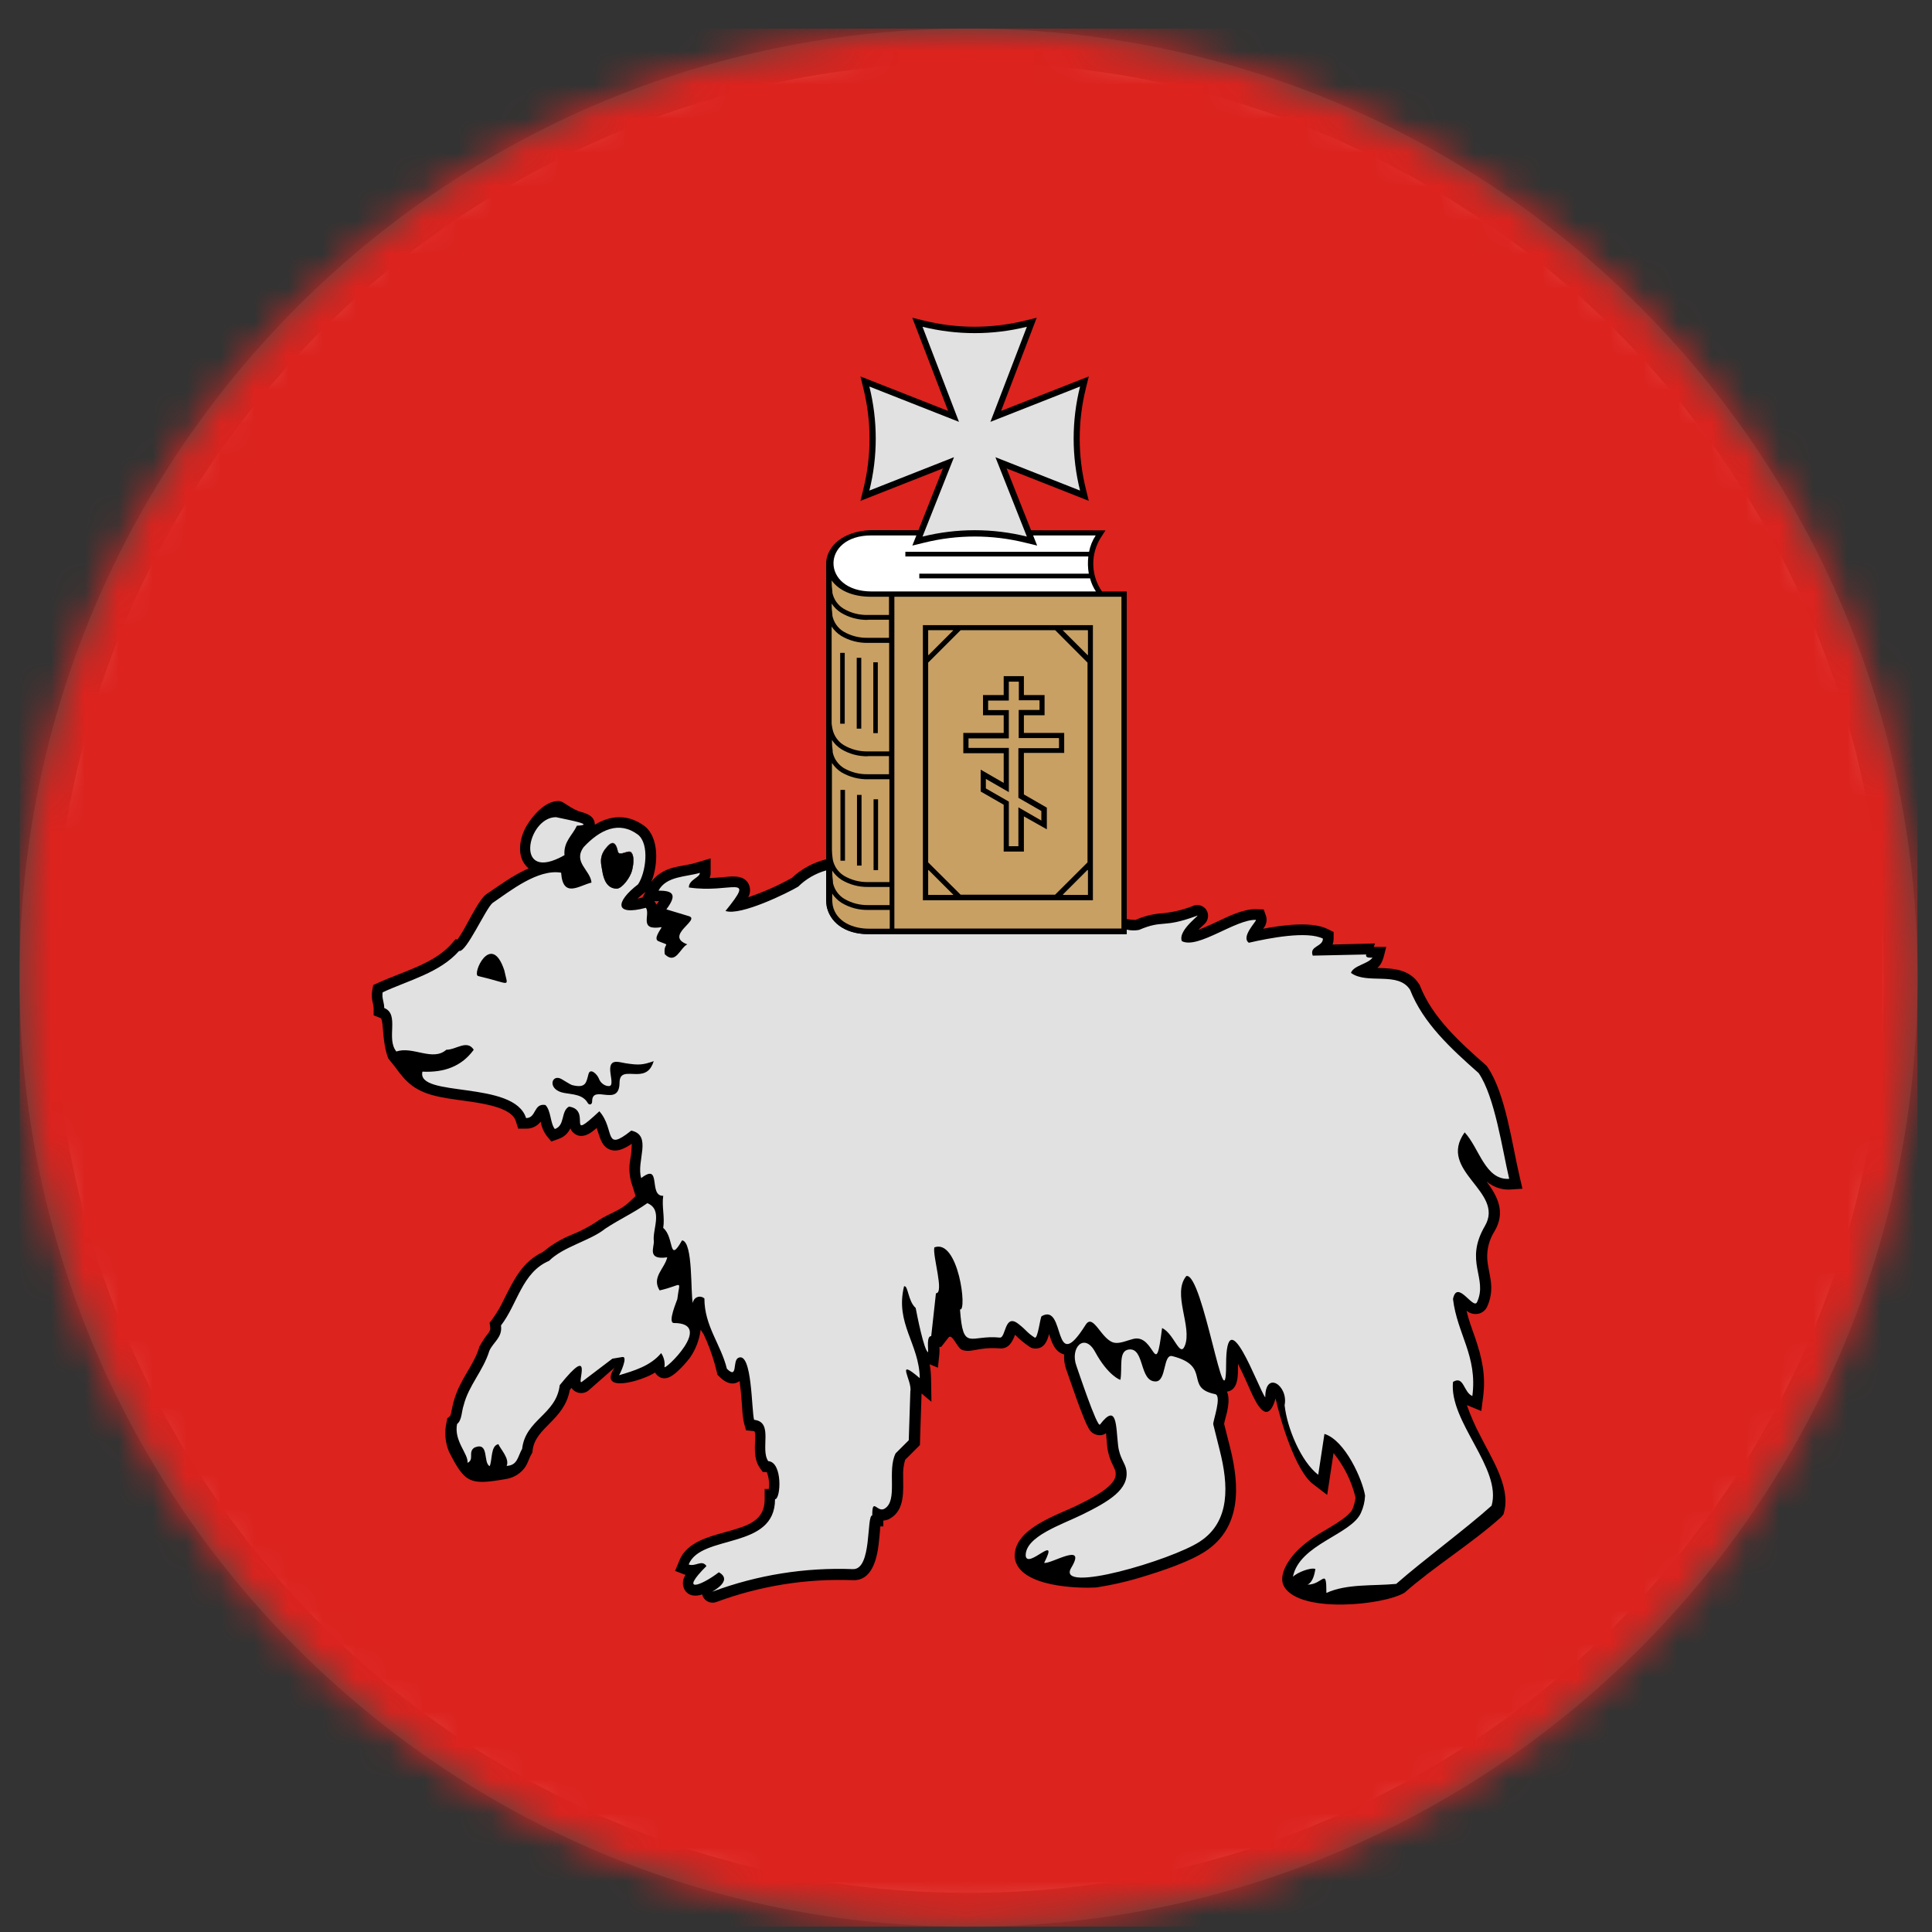 <svg width="57" height="57" viewBox="0 0 57 57" fill="none" xmlns="http://www.w3.org/2000/svg">
<rect x="0" y="0" width="57" height="57" fill="#333333" stroke="none"/>
<g clip-path="url(#clip0_3985_1248)">
<path d="M28.576 1.344C43.763 1.344 56.076 13.656 56.076 28.844C56.076 44.032 43.763 56.344 28.576 56.344C13.388 56.344 1.076 44.032 1.076 28.844C1.076 13.656 13.388 1.344 28.576 1.344Z" fill="white" stroke="#4A4743"/>
<mask id="mask0_3985_1248" style="mask-type:alpha" maskUnits="userSpaceOnUse" x="0" y="0" width="57" height="57">
<circle cx="28.576" cy="28.844" r="28" fill="#D9D9D9"/>
</mask>
<g mask="url(#mask0_3985_1248)">
<path d="M54.492 -2.719H2.642V47.442C2.69 50.735 3.93 53.748 7.077 55.174C8.106 55.627 9.211 55.884 10.335 55.93H10.349C12.468 55.923 14.604 55.618 16.708 55.387C17.942 55.252 19.183 55.135 20.426 55.105C21.105 55.116 21.782 55.193 22.447 55.335C23.856 55.627 25.195 56.191 26.388 56.997C27.295 57.627 28.233 58.533 28.571 59.612L28.815 60.413L29.067 59.612C29.573 58.005 31.421 56.661 32.88 55.967C34.025 55.422 35.402 55.026 36.681 55.094H36.695C40.118 55.094 43.518 55.61 46.923 55.9C47.989 55.974 49.057 55.792 50.038 55.37C51.407 54.759 52.541 53.721 53.27 52.411C54.16 50.867 54.513 49.07 54.51 47.303L54.492 -2.719ZM18.644 25.69C18.591 25.89 18.353 26.215 18.196 26.215C17.917 26.215 17.807 25.963 17.765 25.674C17.744 25.518 17.654 25.276 17.887 25.008C18.009 24.859 18.152 24.755 18.229 25.119C18.262 25.277 18.528 25.07 18.612 25.138C18.719 25.226 18.696 25.494 18.644 25.69Z" fill="#694B32"/>
<path d="M54.23 -2.453H2.904L-6.2 26.219L2.904 47.444C2.99 53.177 6.586 55.486 10.344 55.672C13.541 55.661 12.69 64.863 16.048 64.786C19.725 64.826 28.522 63.83 29.301 66.324C30.082 63.842 37.364 68.647 40.425 68.809C43.846 68.809 43.528 55.352 46.943 55.641C50.93 55.902 54.262 52.673 54.246 47.306L59.8 31.775L54.23 -2.453ZM18.613 25.142C18.722 25.229 18.698 25.498 18.646 25.693C18.594 25.888 18.356 26.219 18.198 26.219C17.919 26.219 17.809 25.966 17.768 25.677C17.746 25.521 17.657 25.279 17.89 25.011C18.012 24.862 18.154 24.759 18.231 25.122C18.255 25.287 18.526 25.073 18.611 25.142H18.613Z" fill="#DC231E"/>
<path d="M44.545 35.095L44.917 35.071L44.832 34.705C44.611 33.773 44.419 32.252 43.884 31.48L43.862 31.448L43.834 31.422C43.091 30.766 42.264 30.029 41.895 29.086L41.884 29.057L41.867 29.032C41.59 28.599 41.123 28.57 40.658 28.558H40.635C40.815 28.409 40.836 28.152 40.898 27.936H40.532L40.566 27.835L39.315 27.867C39.336 27.81 39.346 27.751 39.346 27.691V27.497L39.171 27.41C38.721 27.185 37.901 27.281 37.264 27.401C37.309 27.352 37.341 27.293 37.357 27.229C37.373 27.165 37.372 27.098 37.355 27.035L37.283 26.832L37.065 26.824C36.699 26.81 36.244 27.034 35.913 27.19C35.829 27.229 35.576 27.352 35.354 27.434C35.382 27.404 35.412 27.376 35.441 27.349L35.522 27.274C35.584 27.223 35.626 27.15 35.638 27.07C35.651 26.99 35.633 26.909 35.589 26.841C35.543 26.774 35.474 26.726 35.395 26.708C35.316 26.69 35.233 26.702 35.163 26.742C34.861 26.857 34.544 26.927 34.221 26.951C33.974 26.974 33.731 27.038 33.504 27.14C33.416 27.14 33.328 27.132 33.24 27.116L33.082 27.09C32.727 27.023 32.282 26.91 32.123 26.871C31.721 26.774 31.319 26.672 30.919 26.565C30.719 26.514 30.519 26.46 30.32 26.408L29.511 26.193C28.888 26.028 28.265 25.864 27.639 25.705C27.502 25.67 27.363 25.637 27.225 25.603H27.212C26.953 25.541 26.668 25.471 26.383 25.412L26.226 25.381C26.109 25.359 25.995 25.339 25.882 25.322L25.749 25.305L25.573 25.282L25.404 25.271C25.358 25.271 25.314 25.271 25.269 25.271C25.147 25.271 25.034 25.271 24.919 25.271C24.874 25.271 24.829 25.271 24.785 25.282C24.707 25.289 24.629 25.299 24.553 25.314C24.494 25.323 24.435 25.336 24.377 25.352C23.996 25.445 23.646 25.634 23.36 25.903C23.055 26.073 22.739 26.223 22.413 26.349C22.351 26.374 22.22 26.422 22.075 26.471C22.112 26.405 22.131 26.33 22.129 26.255C22.127 26.179 22.105 26.105 22.065 26.041C21.9 25.797 21.553 25.861 21.303 25.882C21.181 25.893 21.059 25.902 20.937 25.904C20.937 25.887 20.949 25.869 20.954 25.849C20.964 25.818 20.968 25.785 20.966 25.752V25.325L20.557 25.447C20.168 25.569 19.812 25.531 19.449 25.788C19.358 25.852 19.28 25.93 19.216 26.02C19.425 25.503 19.443 24.72 19.029 24.381C18.518 23.999 18.002 24.057 17.549 24.331C17.549 24.087 17.325 24.002 17.132 23.952C16.897 23.89 16.632 23.661 16.535 23.64L16.502 23.633H16.469C16.086 23.633 15.722 24.051 15.536 24.365C15.336 24.705 15.233 25.226 15.522 25.549C15.545 25.575 15.57 25.599 15.597 25.62C15.136 25.819 14.717 26.136 14.351 26.38L14.332 26.394C14.159 26.532 13.922 26.997 13.806 27.201C13.713 27.38 13.61 27.554 13.497 27.721L13.444 27.706L13.311 27.857C12.795 28.44 11.857 28.675 11.16 28.995L11.011 29.063L10.982 29.224C10.963 29.332 10.966 29.442 10.99 29.549C11.007 29.612 11.018 29.677 11.024 29.743V29.955L11.221 30.034C11.227 30.036 11.232 30.039 11.237 30.043C11.326 30.151 11.264 30.733 11.456 31.228L11.668 31.494C11.978 31.924 12.243 32.213 12.969 32.361C13.307 32.432 13.657 32.465 13.999 32.52C14.34 32.575 14.975 32.684 15.171 32.979C15.192 33.009 15.208 33.043 15.219 33.079L15.288 33.298H15.52C15.603 33.301 15.685 33.284 15.76 33.248C15.835 33.212 15.9 33.159 15.95 33.093C15.976 33.243 16.036 33.384 16.125 33.507L16.265 33.678L16.474 33.604C16.551 33.579 16.623 33.538 16.684 33.484C16.745 33.429 16.794 33.363 16.827 33.288C16.852 33.356 16.899 33.414 16.959 33.453C17.136 33.575 17.325 33.496 17.475 33.384C17.518 33.351 17.562 33.316 17.604 33.28C17.69 33.515 17.726 33.768 17.937 33.89C18.173 34.022 18.425 33.89 18.639 33.745C18.638 33.896 18.624 34.046 18.597 34.195C18.555 34.413 18.562 34.639 18.617 34.855L18.752 35.286L18.552 35.475C18.308 35.709 17.962 35.806 17.678 35.992L17.664 36L17.652 36.011C17.405 36.18 17.139 36.321 16.86 36.431C16.554 36.555 16.269 36.727 16.016 36.939C15.414 37.221 15.162 37.754 14.874 38.324C14.778 38.533 14.661 38.732 14.526 38.919L14.445 39.023L14.463 39.153C14.471 39.208 14.457 39.264 14.424 39.309C14.319 39.44 14.225 39.581 14.144 39.729L14.135 39.745V39.763C14.021 40.136 13.769 40.473 13.596 40.818C13.501 40.997 13.427 41.187 13.375 41.383C13.345 41.489 13.31 41.723 13.281 41.777L13.196 41.843L13.174 41.965C13.108 42.254 13.133 42.556 13.247 42.83C13.718 43.76 13.867 43.82 14.906 43.639C15.108 43.613 15.294 43.515 15.431 43.364C15.569 43.214 15.584 43.07 15.675 42.91L15.706 42.854L15.714 42.789C15.792 42.109 16.651 41.905 16.811 41.008L16.861 40.946C16.895 41 16.945 41.042 17.003 41.068C17.06 41.095 17.123 41.105 17.186 41.098C17.249 41.091 17.308 41.067 17.358 41.028L18.131 40.349C17.621 41.133 18.956 40.739 19.326 40.494C19.342 40.523 19.363 40.55 19.388 40.573C19.605 40.778 19.839 40.596 19.998 40.451C20.127 40.331 20.245 40.201 20.352 40.062C20.525 39.814 20.634 39.529 20.672 39.23L20.765 39.376C20.79 39.435 20.817 39.498 20.845 39.553C20.971 39.85 21.072 40.157 21.147 40.472L21.167 40.559L21.232 40.623C21.377 40.767 21.57 40.883 21.776 40.774C21.791 40.766 21.806 40.757 21.82 40.747C21.837 40.869 21.849 40.971 21.854 41.025C21.872 41.21 21.886 41.391 21.899 41.578C21.905 41.718 21.923 41.857 21.953 41.994L22.01 42.199L22.224 42.221C22.236 42.222 22.247 42.225 22.259 42.228C22.338 42.382 22.161 42.942 22.415 43.304L22.502 43.426L22.624 43.433C22.684 43.591 22.704 43.762 22.682 43.93H22.56V44.244C22.56 44.863 22.047 45.017 21.538 45.163C21.072 45.297 20.468 45.423 20.161 45.83C20.11 45.898 20.069 45.973 20.039 46.052L19.917 46.347L20.216 46.462H20.229C20.176 46.532 20.148 46.618 20.148 46.706C20.148 46.794 20.176 46.88 20.229 46.95C20.351 47.095 20.532 47.1 20.717 47.042C20.723 47.065 20.73 47.087 20.74 47.108C20.776 47.179 20.836 47.235 20.91 47.263C20.984 47.292 21.065 47.292 21.139 47.263C22.426 46.786 23.794 46.568 25.165 46.62C25.723 46.641 25.867 46.001 25.922 45.572C25.94 45.42 25.952 45.27 25.966 45.119C25.966 45.096 25.966 45.066 25.973 45.035H26.061V44.863C26.139 44.857 26.215 44.831 26.281 44.788C26.7 44.532 26.646 43.978 26.646 43.556C26.638 43.392 26.657 43.227 26.705 43.069L27.14 42.634L27.189 41.113L27.48 41.357L27.469 40.66C27.466 40.522 27.453 40.386 27.428 40.251L27.672 40.351L27.715 39.931C27.719 39.867 27.719 39.802 27.715 39.737H27.769L27.983 39.462C28.09 39.328 28.227 39.745 28.37 39.818C28.541 39.903 28.777 39.818 28.958 39.797C29.13 39.772 29.303 39.766 29.476 39.781C29.758 39.81 29.865 39.595 29.947 39.381C30.079 39.513 30.224 39.632 30.378 39.736C30.433 39.774 30.5 39.791 30.567 39.786C30.811 39.778 30.901 39.56 30.951 39.357C31.025 39.591 31.11 39.865 31.366 39.952L31.395 39.962C31.385 40.116 31.408 40.27 31.461 40.414C31.567 40.702 31.662 40.997 31.767 41.286C31.845 41.498 31.924 41.712 32.011 41.918C32.041 41.99 32.075 42.059 32.112 42.127C32.147 42.203 32.206 42.266 32.281 42.304C32.356 42.342 32.441 42.353 32.523 42.336C32.563 42.325 32.6 42.308 32.632 42.283C32.648 42.439 32.657 42.606 32.666 42.679C32.685 42.835 32.726 42.988 32.788 43.132C32.822 43.21 32.867 43.289 32.897 43.369C32.904 43.387 32.91 43.407 32.912 43.427C32.921 43.48 32.918 43.533 32.904 43.584C32.804 43.922 32.083 44.264 31.79 44.408C31.18 44.71 29.917 45.095 29.937 45.92V45.936V45.952C30.052 46.843 31.871 46.862 32.332 46.836C32.815 46.763 33.292 46.653 33.759 46.506C34.297 46.342 35.101 46.074 35.568 45.765C36.63 45.064 36.571 43.833 36.3 42.739L36.115 42.007C36.135 41.9 36.176 41.773 36.2 41.668C36.24 41.479 36.28 41.238 36.2 41.058C36.551 41.01 36.524 40.54 36.524 40.281V40.236C36.581 40.35 36.633 40.456 36.658 40.51C36.744 40.69 36.824 40.875 36.902 41.051C37.063 41.402 37.39 42.095 37.634 41.26C37.788 41.954 38.226 43.389 38.732 43.78L39.156 44.105L39.344 42.87C39.656 43.254 39.877 43.704 39.993 44.185C39.978 44.302 39.947 44.417 39.902 44.526C39.793 44.77 39.142 45.112 38.908 45.258C38.697 45.385 38.501 45.533 38.321 45.701C37.92 46.092 37.721 46.538 37.889 46.816C38.37 47.608 40.816 47.362 41.439 46.989C42.327 46.208 43.411 45.547 44.29 44.758L44.358 44.676L44.382 44.582C44.565 43.85 43.982 42.986 43.667 42.348C43.515 42.061 43.385 41.763 43.278 41.456L43.323 41.474L43.703 41.63L43.755 41.224C43.842 40.566 43.722 40.053 43.511 39.438C43.419 39.18 43.327 38.931 43.267 38.67C43.319 38.714 43.382 38.745 43.449 38.759C43.516 38.773 43.586 38.77 43.651 38.751C43.702 38.734 43.748 38.707 43.788 38.671C43.827 38.636 43.858 38.592 43.879 38.543C43.973 38.335 44.012 38.107 43.992 37.88C43.972 37.627 43.893 37.384 43.878 37.132C43.865 36.846 43.941 36.564 44.095 36.323C44.425 35.761 44.188 35.305 43.86 34.859C43.913 34.903 43.97 34.941 44.031 34.974C44.188 35.061 44.366 35.103 44.545 35.095ZM18.611 25.134C18.719 25.222 18.696 25.491 18.644 25.686C18.591 25.881 18.353 26.211 18.196 26.211C17.917 26.211 17.807 25.959 17.765 25.67C17.743 25.514 17.654 25.272 17.887 25.004C18.009 24.855 18.152 24.751 18.229 25.115C18.255 25.282 18.526 25.069 18.611 25.137V25.134ZM19.443 26.586L19.406 26.637L19.364 26.691C19.352 26.66 19.337 26.631 19.318 26.604L19.306 26.586H19.443ZM18.955 26.48C18.919 26.489 18.867 26.502 18.809 26.513C18.888 26.438 18.973 26.369 19.016 26.336L19.045 26.314L18.955 26.48Z" fill="black"/>
<path d="M35.991 42.808L35.795 42.023C35.775 41.944 36.066 41.169 35.845 41.13C34.926 40.942 35.758 40.307 34.587 40.01C34.308 39.94 34.42 40.749 34.099 40.757C33.604 40.768 33.777 39.749 33.3 39.815C32.992 39.858 33.119 40.342 33.056 40.708C33.056 40.72 32.691 40.586 32.311 39.888C31.993 39.3 31.558 39.766 31.76 40.304C31.794 40.394 32.37 42.134 32.453 42.029C32.964 41.359 32.922 42.097 32.987 42.639C33.031 43.023 33.194 43.15 33.231 43.371C33.319 43.945 32.712 44.298 31.938 44.681C31.328 44.982 30.245 45.327 30.261 45.901C30.314 46.314 31.274 45.193 30.806 46.108C30.994 46.161 32.081 45.463 31.605 46.254C31.129 47.046 34.577 46.024 35.396 45.483C36.319 44.884 36.234 43.781 35.991 42.808ZM16.403 24.109C15.549 24.109 15.148 26.089 16.654 25.23C16.621 24.829 16.89 24.645 17.02 24.361C17.561 24.337 16.869 24.209 16.403 24.109ZM42.868 40.771C43.191 40.571 43.177 41.08 43.439 41.187C43.594 40.002 42.991 39.358 42.868 38.325C42.99 37.723 43.468 38.657 43.578 38.416C43.904 37.701 43.189 37.232 43.81 36.169C44.405 35.147 42.392 34.553 43.212 33.408C43.645 33.87 43.815 34.824 44.526 34.779C44.325 33.932 44.103 32.351 43.624 31.659C42.806 30.935 41.987 30.186 41.601 29.201C41.246 28.647 40.335 29.057 39.857 28.703C39.936 28.481 40.366 28.441 40.493 28.252C40.443 28.252 40.27 28.274 40.308 28.16L38.73 28.194C38.621 27.902 39.03 27.939 39.03 27.692C38.566 27.461 37.463 27.671 36.845 27.814C36.601 27.644 37.071 27.186 37.055 27.139C36.452 27.117 35.347 28.009 34.869 27.767C34.73 27.428 35.522 26.914 35.286 27.028C34.291 27.394 34.326 27.126 33.604 27.436C33.483 27.458 33.358 27.455 33.238 27.426V27.558H25.611C25.41 27.562 25.21 27.527 25.023 27.454C24.96 27.429 24.9 27.399 24.843 27.364C24.814 27.347 24.788 27.328 24.762 27.31C24.712 27.274 24.666 27.234 24.625 27.188C24.609 27.172 24.593 27.154 24.579 27.136L24.549 27.095C24.543 27.088 24.537 27.081 24.533 27.073L24.511 27.039C24.474 26.98 24.444 26.917 24.422 26.85C24.422 26.834 24.411 26.819 24.407 26.801C24.401 26.782 24.396 26.762 24.392 26.742C24.382 26.675 24.377 26.609 24.375 26.542V25.68C24.064 25.767 23.779 25.931 23.549 26.159C23.24 26.344 21.842 27.031 21.404 26.876C22.324 25.743 21.566 26.37 20.323 26.183C20.323 25.95 20.648 25.894 20.648 25.752C20.249 25.874 19.661 25.841 19.428 26.276C19.839 26.276 19.999 26.378 19.66 26.829L20.323 27.029C20.681 27.137 19.583 27.606 20.277 27.861C20.061 27.969 19.938 28.471 19.613 28.153C19.56 27.776 19.838 27.932 19.428 27.769C19.261 27.702 19.497 27.421 19.521 27.353C18.828 27.467 19.197 26.993 19.057 26.783C18.112 27.034 18.158 26.603 18.825 26.09C19.051 25.752 19.172 24.913 18.825 24.627C18.262 24.206 17.698 24.48 17.22 24.992C16.896 25.439 17.42 25.671 17.451 26.039C17.085 26.127 16.607 26.514 16.555 25.747C15.871 25.633 15.066 26.276 14.533 26.64C14.333 26.799 13.752 28.117 13.544 28.056C12.973 28.702 12.062 28.918 11.29 29.276C11.259 29.446 11.336 29.569 11.336 29.739C11.8 29.923 11.381 30.647 11.695 31.023C12.174 30.855 12.767 31.326 13.168 30.971C13.462 30.971 13.778 30.662 13.977 30.971C13.621 31.459 13.112 31.648 12.463 31.617C12.278 32.395 15.17 31.861 15.521 32.987C15.83 32.987 15.737 32.54 16.092 32.601C16.261 32.771 16.231 33.141 16.37 33.31C16.679 33.202 16.54 32.786 16.787 32.648C17.487 32.748 16.655 33.745 17.683 32.786C18.157 33.322 17.794 34.019 18.624 33.356C19.257 33.494 18.763 34.264 18.918 34.757C19.535 34.28 19.119 35.296 19.567 35.28C19.521 35.603 19.618 35.904 19.567 36.228C19.904 36.507 19.715 37.308 20.123 36.594C20.457 36.635 20.367 38.179 20.442 38.448C20.444 38.409 20.457 38.372 20.479 38.341C20.502 38.31 20.532 38.285 20.568 38.271C20.604 38.256 20.642 38.252 20.68 38.259C20.718 38.266 20.753 38.283 20.782 38.309C20.782 39.125 21.27 39.664 21.445 40.382C21.78 40.712 21.6 40.138 21.786 40.059C22.193 39.874 22.17 41.613 22.248 41.889C22.835 41.95 22.419 42.751 22.665 43.108C23.097 43.134 23.038 44.232 22.866 44.232C22.866 45.738 20.682 45.25 20.318 46.157C20.518 46.233 20.704 46.002 20.843 46.203C20.039 47.003 20.649 46.813 21.209 46.387C21.672 46.648 20.936 46.989 21.023 46.957C22.346 46.465 23.752 46.24 25.162 46.294C25.733 46.316 25.557 44.709 25.734 44.709C25.734 44.151 25.882 44.645 26.1 44.509C26.501 44.265 26.165 43.383 26.424 42.878L26.811 42.492L26.858 41.046C26.922 40.74 26.386 40.02 27.136 40.66C27.12 39.643 26.404 39.048 26.672 37.951C26.794 37.905 26.784 38.387 27.015 38.588C27.053 38.787 27.259 39.842 27.381 39.896C27.392 39.783 27.33 39.419 27.474 39.419L27.613 38.156C27.867 38.156 27.51 37.058 27.566 36.802C28.279 36.535 28.542 38.708 28.323 38.632C28.414 39.899 28.616 39.372 29.497 39.463C29.68 39.481 29.631 38.74 30.039 39.054C30.3 39.255 30.283 39.306 30.527 39.463C30.619 39.52 30.69 38.853 30.732 38.831C31.452 38.42 31.04 40.66 32.029 39.087C32.259 38.721 32.494 39.547 32.883 39.616C33.047 39.644 33.258 39.547 33.431 39.503C34.087 39.333 34.082 40.81 34.285 39.181C34.636 39.341 34.807 40.065 34.954 39.709C35.188 39.142 34.569 38.17 35.001 37.646C35.489 37.546 36.174 42.181 36.174 40.263C36.174 38.262 37.121 40.958 37.329 41.227C37.329 40.42 38.017 40.877 37.9 41.458C37.972 42.129 38.382 43.119 38.892 43.511L39.075 42.305C39.685 42.49 40.199 43.656 40.274 44.126C40.266 44.301 40.225 44.474 40.152 44.634C39.866 45.28 38.339 45.554 38.145 46.52C38.281 46.385 38.676 46.237 38.809 46.29C38.781 46.444 38.738 46.671 38.577 46.752C39.038 46.752 39.133 46.216 39.133 46.996C39.743 46.72 40.496 46.795 41.192 46.73C41.98 46.037 43.235 45.115 44.007 44.422C44.317 43.317 42.745 41.95 42.868 40.771ZM14.107 28.796C13.915 28.751 14.49 27.464 14.878 28.625C14.988 29.159 15.109 29.03 14.107 28.796ZM17.889 25.005C18.011 24.856 18.153 24.752 18.23 25.116C18.263 25.274 18.529 25.067 18.613 25.135C18.722 25.223 18.698 25.491 18.646 25.686C18.594 25.882 18.356 26.212 18.198 26.212C17.919 26.212 17.809 25.96 17.768 25.671C17.744 25.515 17.654 25.273 17.889 25.005ZM18.785 31.688C18.516 31.688 18.28 31.616 18.278 31.948C18.27 32.685 17.468 31.97 17.47 32.495C17.47 32.598 17.38 32.61 17.341 32.543C17.198 32.289 16.903 32.292 16.648 32.246C16.131 32.156 16.266 31.667 16.565 31.835C16.63 31.871 16.834 32.002 16.874 32.012C17.291 32.12 17.296 31.932 17.362 31.69C17.412 31.496 17.617 31.69 17.668 31.82C17.748 32.028 17.948 32.063 18.002 32.035C18.09 31.983 18.002 31.715 18.002 31.547C18.002 31.233 18.263 31.338 18.45 31.368C18.861 31.433 18.968 31.416 19.287 31.308C19.197 31.588 19.049 31.688 18.783 31.688H18.785ZM19.883 39.033C19.683 39.033 19.978 38.36 19.982 38.332C20.057 37.722 20.171 37.909 19.461 38.071C19.217 37.681 19.605 37.435 19.686 37.095C19.069 37.183 19.312 36.792 19.289 36.607C19.249 36.266 19.566 35.69 19.099 35.497C18.657 35.807 18.33 35.94 17.856 36.25C17.414 36.608 16.625 36.774 16.199 37.199C15.398 37.541 15.271 38.47 14.781 39.105C14.829 39.464 14.551 39.593 14.437 39.855C14.257 40.442 13.827 40.873 13.68 41.459C13.616 41.639 13.632 41.898 13.485 42.013C13.386 42.519 13.826 42.897 13.793 43.158C14.006 43.061 13.793 42.836 14.001 42.706C14.443 42.527 14.245 43.158 14.448 43.256C14.529 43.061 14.473 42.656 14.703 42.607C14.767 42.754 15.043 43.038 14.947 43.249C15.273 43.233 15.273 42.972 15.405 42.744C15.503 41.88 16.414 41.731 16.513 40.868C17.551 39.574 16.993 40.901 17.166 40.769L18.067 40.085L18.361 40.036C18.542 40.005 18.291 40.541 18.263 40.574C18.705 40.443 19.195 40.297 19.506 39.921C19.588 40.04 19.622 40.185 19.604 40.329C19.582 40.464 21.099 39.033 19.878 39.033H19.883Z" fill="#E1E1E1"/>
<path d="M18.644 25.694C18.591 25.893 18.353 26.219 18.196 26.219C17.917 26.219 17.807 25.967 17.765 25.678C17.743 25.521 17.654 25.28 17.887 25.012C18.009 24.863 18.152 24.759 18.229 25.123C18.262 25.281 18.528 25.074 18.612 25.142C18.719 25.23 18.696 25.498 18.644 25.694Z" fill="black"/>
<path d="M32.517 17.451H33.243V27.559H25.611C24.886 27.559 24.478 27.174 24.391 26.743C24.381 26.677 24.375 26.61 24.374 26.543V16.584C24.411 16.124 24.845 15.676 25.688 15.641L32.615 15.648L32.458 15.892C32.325 16.115 32.255 16.37 32.255 16.629C32.255 16.889 32.325 17.143 32.458 17.367L32.517 17.456V17.451Z" fill="black"/>
<path d="M27.384 25.672V26.403H28.116L27.384 25.672ZM27.384 18.597V19.329L28.116 18.597H27.384ZM31.235 22.061V21.78H30.046V20.945H30.656V20.664H30.046V20.111H29.764V20.669H29.154V20.95H29.764V21.784H28.574V22.066H29.764V23.37L29.086 22.98V23.261L29.764 23.65V24.966H30.046V23.819L30.723 24.209V23.927L30.046 23.538V22.074H31.235V22.061ZM31.357 18.597L32.089 19.329V18.597H31.357ZM31.235 22.061V21.78H30.046V20.945H30.656V20.664H30.046V20.111H29.764V20.669H29.154V20.95H29.764V21.784H28.574V22.066H29.764V23.37L29.086 22.98V23.261L29.764 23.65V24.966H30.046V23.819L30.723 24.209V23.927L30.046 23.538V22.074H31.235V22.061ZM31.128 18.597H28.342L27.384 19.549V25.443L27.642 25.7L28.342 26.397H31.128L32.085 25.443V19.549L31.128 18.597ZM31.393 22.218H30.208V23.438L30.885 23.828V24.473L30.208 24.086V25.124H29.612V23.742L28.933 23.352V22.707L29.612 23.098V22.223H28.421V21.623H29.612V21.102H29.002V20.507H29.612V19.948H30.208V20.507H30.818V21.102H30.208V21.623H31.397V22.218H31.393ZM30.051 20.945H30.661V20.664H30.051V20.111H29.769V20.669H29.159V20.95H29.769V21.784H28.574V22.066H29.764V23.37L29.086 22.98V23.261L29.764 23.65V24.966H30.046V23.819L30.723 24.209V23.927L30.046 23.538V22.074H31.235V21.794H30.046V20.958L30.051 20.945ZM31.356 26.398H32.088V25.667L31.356 26.398ZM32.088 26.398V25.667L31.356 26.398H32.088ZM28.344 18.592L27.384 19.549V25.443L27.642 25.7L28.342 26.397H31.128L32.085 25.443V19.549L31.128 18.596H28.342L28.344 18.592ZM31.394 22.213H30.208V23.433L30.885 23.824V24.468L30.208 24.086V25.124H29.612V23.742L28.933 23.352V22.707L29.612 23.098V22.223H28.421V21.623H29.612V21.102H29.002V20.507H29.612V19.948H30.208V20.507H30.818V21.102H30.208V21.623H31.397V22.218L31.394 22.213ZM31.354 18.592L32.085 19.324V18.592H31.354ZM30.047 20.94H30.657V20.66H30.047V20.111H29.765V20.669H29.155V20.95H29.765V21.784H28.574V22.066H29.764V23.37L29.086 22.98V23.261L29.764 23.65V24.966H30.046V23.819L30.723 24.209V23.927L30.046 23.538V22.074H31.235V21.794H30.046V20.958L30.047 20.94ZM27.386 18.592V19.324L28.117 18.592H27.386ZM27.386 26.398H28.117L27.386 25.667V26.398ZM26.387 17.602V27.395H33.086V17.606H26.385L26.387 17.602ZM27.228 26.556V18.444H32.244V26.561H27.227L27.228 26.556ZM32.087 26.398V25.667L31.355 26.398H32.087ZM28.343 18.592L27.384 19.549V25.443L27.642 25.7L28.342 26.397H31.128L32.085 25.443V19.549L31.128 18.596H28.342L28.343 18.592ZM31.393 22.213H30.208V23.433L30.885 23.824V24.468L30.208 24.086V25.124H29.612V23.742L28.933 23.352V22.707L29.612 23.098V22.223H28.421V21.623H29.612V21.102H29.002V20.507H29.612V19.948H30.208V20.507H30.818V21.102H30.208V21.623H31.397V22.218L31.393 22.213ZM32.085 19.324V18.592H31.354L32.085 19.324ZM30.046 20.94H30.656V20.66H30.046V20.111H29.764V20.669H29.154V20.95H29.764V21.784H28.574V22.066H29.764V23.37L29.086 22.98V23.261L29.764 23.65V24.966H30.046V23.819L30.723 24.209V23.927L30.046 23.538V22.074H31.235V21.794H30.046V20.958V20.94ZM27.384 18.592V19.324L28.116 18.592H27.384ZM27.384 26.398H28.116L27.384 25.667V26.398ZM27.384 25.667V26.398H28.116L27.384 25.667ZM27.384 18.592V19.324L28.116 18.592H27.384ZM31.235 22.056V21.776H30.046V20.94H30.656V20.66H30.046V20.111H29.764V20.669H29.154V20.95H29.764V21.784H28.574V22.066H29.764V23.37L29.086 22.98V23.261L29.764 23.65V24.966H30.046V23.819L30.723 24.209V23.927L30.046 23.538V22.074H31.235V22.056ZM31.357 18.592L32.089 19.324V18.592H31.357ZM31.235 22.056V21.776H30.046V20.94H30.656V20.66H30.046V20.111H29.764V20.669H29.154V20.95H29.764V21.784H28.574V22.066H29.764V23.37L29.086 22.98V23.261L29.764 23.65V24.966H30.046V23.819L30.723 24.209V23.927L30.046 23.538V22.074H31.235V22.056ZM31.128 18.592H28.342L27.384 19.549V25.443L27.642 25.7L28.342 26.397H31.128L32.085 25.443V19.549L31.128 18.592ZM31.393 22.213H30.208V23.433L30.885 23.824V24.468L30.208 24.086V25.124H29.612V23.742L28.933 23.352V22.707L29.612 23.098V22.223H28.421V21.623H29.612V21.102H29.002V20.507H29.612V19.948H30.208V20.507H30.818V21.102H30.208V21.623H31.397V22.218L31.393 22.213ZM30.051 20.94H30.661V20.66H30.051V20.111H29.769V20.669H29.159V20.95H29.769V21.784H28.574V22.066H29.764V23.37L29.086 22.98V23.261L29.764 23.65V24.966H30.046V23.819L30.723 24.209V23.927L30.046 23.538V22.074H31.235V21.794H30.046V20.958L30.051 20.94ZM31.356 26.394H32.088V25.662L31.356 26.394ZM31.356 26.394H32.088V25.662L31.356 26.394ZM31.234 22.056V21.776H30.045V20.94H30.655V20.66H30.045V20.111H29.763V20.669H29.153V20.95H29.763V21.784H28.574V22.066H29.764V23.37L29.086 22.98V23.261L29.764 23.65V24.966H30.046V23.819L30.723 24.209V23.927L30.046 23.538V22.074H31.235L31.234 22.056ZM31.234 22.056V21.776H30.045V20.94H30.655V20.66H30.045V20.111H29.763V20.669H29.153V20.95H29.763V21.784H28.574V22.066H29.764V23.37L29.086 22.98V23.261L29.764 23.65V24.966H30.046V23.819L30.723 24.209V23.927L30.046 23.538V22.074H31.235L31.234 22.056ZM31.127 18.592H28.342L27.384 19.549V25.443L27.642 25.7L28.342 26.397H31.128L32.085 25.443V19.549L31.127 18.592ZM31.391 22.213H30.208V23.433L30.885 23.824V24.468L30.208 24.086V25.124H29.612V23.742L28.933 23.352V22.707L29.612 23.098V22.223H28.421V21.623H29.612V21.102H29.002V20.507H29.612V19.948H30.208V20.507H30.818V21.102H30.208V21.623H31.397V22.218L31.391 22.213ZM30.05 20.94H30.66V20.66H30.05V20.111H29.768V20.669H29.158V20.95H29.768V21.784H28.574V22.066H29.764V23.37L29.086 22.98V23.261L29.764 23.65V24.966H30.046V23.819L30.723 24.209V23.927L30.046 23.538V22.074H31.235V21.794H30.046V20.958L30.05 20.94ZM31.356 18.592L32.088 19.324V18.592H31.356ZM27.388 18.592V19.324L28.12 18.592H27.388ZM27.388 25.667V26.398H28.12L27.388 25.667ZM31.239 22.061V21.78H30.05V20.945H30.66V20.664H30.05V20.111H29.768V20.669H29.158V20.95H29.768V21.784H28.574V22.066H29.764V23.37L29.086 22.98V23.261L29.764 23.65V24.966H30.046V23.819L30.723 24.209V23.927L30.046 23.538V22.074H31.235L31.239 22.061ZM31.239 22.061V21.78H30.05V20.945H30.66V20.664H30.05V20.111H29.768V20.669H29.158V20.95H29.768V21.784H28.574V22.066H29.764V23.37L29.086 22.98V23.261L29.764 23.65V24.966H30.046V23.819L30.723 24.209V23.927L30.046 23.538V22.074H31.235L31.239 22.061ZM31.361 26.398H32.093V25.667L31.361 26.398ZM31.239 22.061V21.78H30.05V20.945H30.66V20.664H30.05V20.111H29.768V20.669H29.158V20.95H29.768V21.784H28.574V22.066H29.764V23.37L29.086 22.98V23.261L29.764 23.65V24.966H30.046V23.819L30.723 24.209V23.927L30.046 23.538V22.074H31.235L31.239 22.061ZM31.239 22.061V21.78H30.05V20.945H30.66V20.664H30.05V20.111H29.768V20.669H29.158V20.95H29.768V21.784H28.574V22.066H29.764V23.37L29.086 22.98V23.261L29.764 23.65V24.966H30.046V23.819L30.723 24.209V23.927L30.046 23.538V22.074H31.235L31.239 22.061ZM31.131 18.597H28.342L27.384 19.549V25.443L27.642 25.7L28.342 26.397H31.128L32.085 25.443V19.549L31.131 18.597ZM31.396 22.218H30.208V23.438L30.885 23.828V24.473L30.208 24.086V25.124H29.612V23.742L28.933 23.352V22.707L29.612 23.098V22.223H28.421V21.623H29.612V21.102H29.002V20.507H29.612V19.948H30.208V20.507H30.818V21.102H30.208V21.623H31.397V22.218H31.396ZM30.055 20.945H30.664V20.664H30.055V20.111H29.773V20.669H29.163V20.95H29.773V21.784H28.574V22.066H29.764V23.37L29.086 22.98V23.261L29.764 23.65V24.966H30.046V23.819L30.723 24.209V23.927L30.046 23.538V22.074H31.235V21.794H30.046V20.958L30.055 20.945ZM31.361 18.597L32.093 19.329V18.597H31.361ZM27.393 18.597V19.329L28.125 18.597H27.393ZM27.393 25.672V26.403H28.125L27.393 25.672ZM27.393 18.597V19.329L28.125 18.597H27.393ZM31.244 22.061V21.78H30.055V20.945H30.664V20.664H30.055V20.111H29.773V20.669H29.163V20.95H29.773V21.784H28.574V22.066H29.764V23.37L29.086 22.98V23.261L29.764 23.65V24.966H30.046V23.819L30.723 24.209V23.927L30.046 23.538V22.074H31.235L31.244 22.061ZM31.244 22.061V21.78H30.055V20.945H30.664V20.664H30.055V20.111H29.773V20.669H29.163V20.95H29.773V21.784H28.574V22.066H29.764V23.37L29.086 22.98V23.261L29.764 23.65V24.966H30.046V23.819L30.723 24.209V23.927L30.046 23.538V22.074H31.235L31.244 22.061ZM31.136 18.597H28.342L27.384 19.549V25.443L27.642 25.7L28.342 26.397H31.128L32.085 25.443V19.549L31.136 18.597ZM31.401 22.218H30.208V23.438L30.885 23.828V24.473L30.208 24.086V25.124H29.612V23.742L28.933 23.352V22.707L29.612 23.098V22.223H28.421V21.623H29.612V21.102H29.002V20.507H29.612V19.948H30.208V20.507H30.818V21.102H30.208V21.623H31.397V22.218H31.401ZM30.059 20.945H30.669V20.664H30.059V20.111H29.778V20.669H29.168V20.95H29.778V21.784H28.574V22.066H29.764V23.37L29.086 22.98V23.261L29.764 23.65V24.966H30.046V23.819L30.723 24.209V23.927L30.046 23.538V22.074H31.235V21.794H30.046V20.958L30.059 20.945ZM31.366 18.597L32.098 19.329V18.597H31.366ZM31.366 26.403H32.098V25.672L31.366 26.403ZM27.399 25.672V26.403H28.131L27.399 25.672Z" fill="#C8A064"/>
<path d="M25.717 15.798H32.326C32.23 15.944 32.164 16.107 32.131 16.279H26.711V16.418H32.109C32.089 16.587 32.094 16.758 32.123 16.925H27.122V17.063H32.16C32.196 17.201 32.254 17.331 32.333 17.45H25.717C24.218 17.45 24.212 15.787 25.717 15.797V15.798Z" fill="white"/>
<path d="M27.972 12.124L26.915 9.375L27.255 9.458C28.237 9.701 29.264 9.701 30.246 9.458L30.586 9.375L29.535 12.124L32.122 11.106L32.038 11.451C31.794 12.43 31.794 13.454 32.038 14.432L32.122 14.776L29.696 13.819L30.599 16.096L30.253 16.012C29.271 15.768 28.245 15.768 27.262 16.012L26.917 16.096L27.82 13.819L25.387 14.777L25.471 14.433C25.715 13.455 25.715 12.431 25.471 11.452L25.387 11.107L27.972 12.124Z" fill="black"/>
<path d="M25.649 11.404L28.293 12.446L27.217 9.641C28.228 9.891 29.285 9.891 30.296 9.641L29.22 12.446L31.865 11.404C31.613 12.412 31.613 13.466 31.865 14.473L29.368 13.489L30.296 15.831C29.285 15.58 28.228 15.58 27.217 15.831L28.146 13.489L25.649 14.473C25.9 13.466 25.9 12.412 25.649 11.404Z" fill="#E1E1E1"/>
<path d="M25.695 17.606C25.123 17.606 24.736 17.402 24.536 17.125C24.535 17.235 24.543 17.345 24.558 17.454V17.491C24.579 17.587 24.618 17.678 24.675 17.759C24.732 17.839 24.805 17.907 24.889 17.958C25.103 18.085 25.349 18.149 25.598 18.143H26.228V17.606H25.695ZM25.602 18.289C25.326 18.294 25.053 18.222 24.816 18.08C24.704 18.011 24.608 17.917 24.536 17.807C24.535 17.916 24.543 18.025 24.558 18.133V18.168C24.579 18.264 24.618 18.355 24.675 18.436C24.732 18.516 24.805 18.584 24.889 18.635C25.104 18.76 25.349 18.823 25.598 18.817H26.228V18.284H25.598L25.602 18.289ZM25.602 18.967C25.325 18.972 25.052 18.9 24.814 18.758C24.703 18.688 24.609 18.595 24.536 18.485V21.347C24.542 21.404 24.551 21.46 24.563 21.516C24.584 21.612 24.624 21.703 24.681 21.783C24.738 21.864 24.81 21.932 24.894 21.983C25.108 22.11 25.354 22.174 25.602 22.169H26.233V18.966H25.598L25.602 18.967ZM24.922 21.352H24.788V19.262H24.922V21.352ZM25.41 21.497H25.276V19.407H25.41V21.5V21.497ZM25.898 21.63H25.765V19.54H25.898V21.63ZM25.611 22.313C25.334 22.319 25.062 22.247 24.824 22.105C24.712 22.035 24.617 21.941 24.545 21.831C24.544 21.94 24.551 22.049 24.567 22.158V22.194C24.587 22.291 24.627 22.382 24.684 22.462C24.741 22.542 24.813 22.61 24.897 22.662C25.11 22.785 25.352 22.847 25.598 22.842H26.228V22.308H25.598L25.611 22.313ZM25.611 22.991C25.334 22.996 25.061 22.924 24.823 22.784C24.712 22.713 24.617 22.619 24.545 22.509V25.07C24.546 25.152 24.552 25.234 24.564 25.314L24.572 25.372C24.593 25.468 24.633 25.559 24.689 25.639C24.746 25.719 24.819 25.787 24.902 25.839C25.117 25.965 25.362 26.029 25.611 26.024H26.241V22.99H25.598L25.611 22.991ZM24.93 25.393H24.796V23.304H24.93V25.393ZM25.418 25.538H25.284V23.452H25.418V25.538ZM25.906 25.671H25.773V23.582H25.906V25.671ZM25.619 26.168C25.343 26.174 25.07 26.102 24.833 25.961C24.721 25.89 24.626 25.797 24.553 25.686C24.553 25.796 24.56 25.905 24.575 26.013V26.05C24.596 26.146 24.636 26.237 24.693 26.317C24.75 26.398 24.822 26.465 24.906 26.517C25.12 26.643 25.366 26.708 25.614 26.703H26.245V26.168H25.598H25.619ZM25.619 26.846C25.343 26.853 25.07 26.781 24.833 26.639C24.721 26.569 24.626 26.475 24.553 26.365V26.543C24.554 26.601 24.56 26.659 24.569 26.716C24.672 27.204 25.179 27.4 25.633 27.399H26.25V26.846H25.598H25.619Z" fill="#C8A064"/>
</g>
</g>
<defs>
<clipPath id="clip0_3985_1248">
<rect width="56" height="56" fill="white" transform="translate(0.576 0.844)"/>
</clipPath>
</defs>
</svg>
